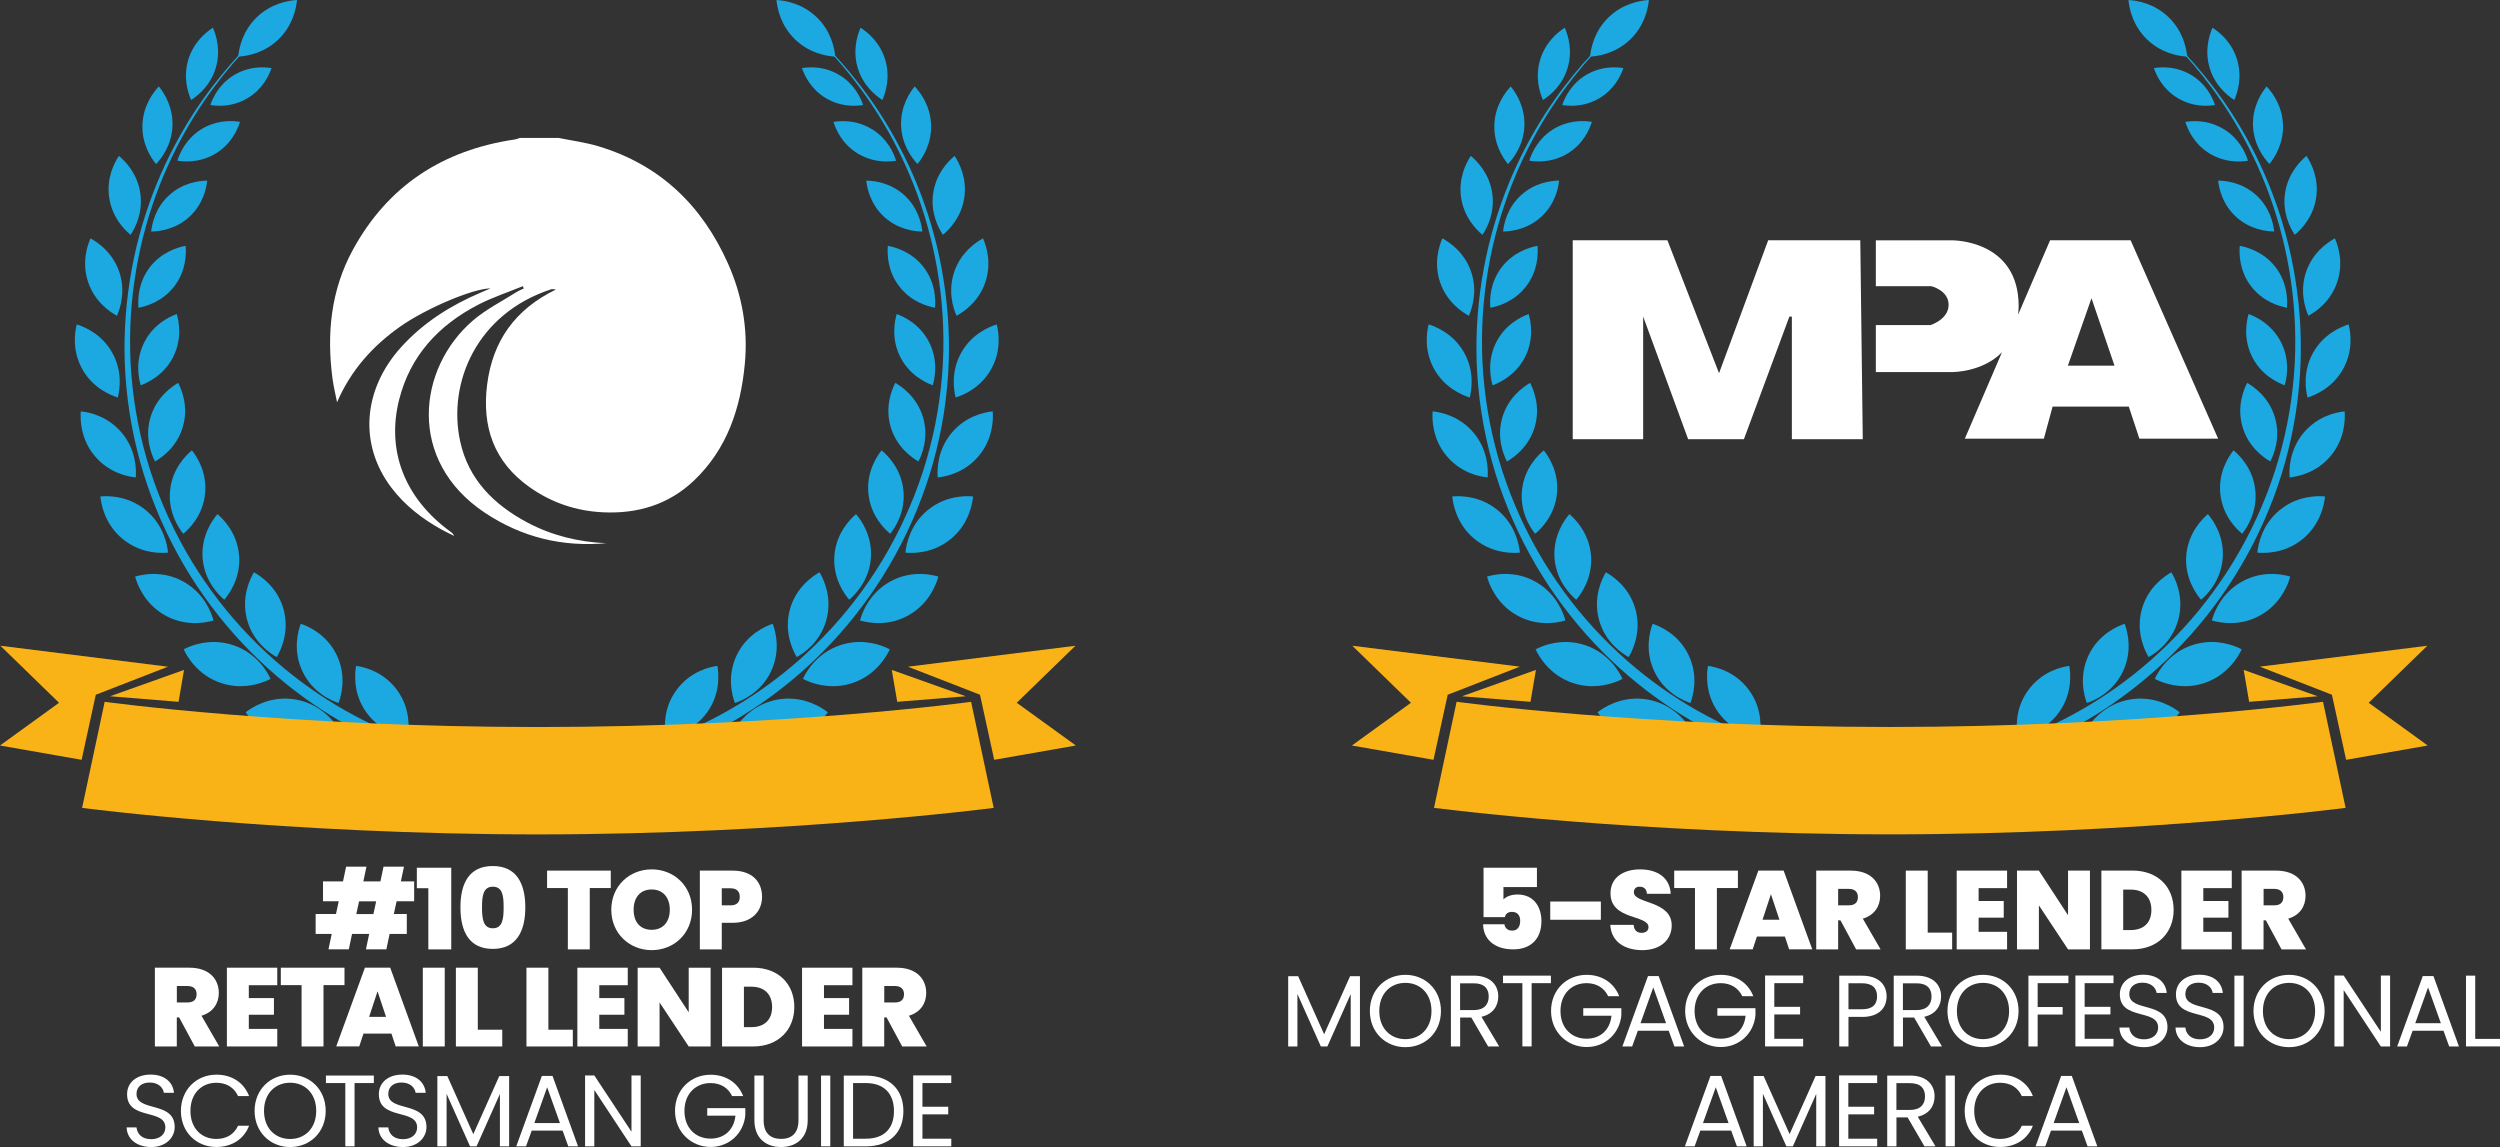 <?xml version="1.0" encoding="UTF-8"?>
<svg id="b" data-name="Text" xmlns="http://www.w3.org/2000/svg" viewBox="0 0 522.5 239.73">
  <rect x="0" y="0" width="522.5" height="239.73" fill="#333333" stroke="none"/>
  <defs>
    <style>
      .c {
        fill: #fab317;
      }

      .d {
        fill: #1ca8e0;
      }

      .e {
        fill: #fff;
      }
    </style>
  </defs>
  <g>
    <g>
      <g>
        <path class="d" d="M61.12,1.33s-.69.53-1.94,1.58c-1.25,1.05-3.06,2.61-5.23,4.74-2.17,2.12-4.7,4.82-7.34,8.13-2.63,3.31-5.38,7.22-7.93,11.76-2.55,4.53-4.92,9.66-6.81,15.3-.95,2.81-1.78,5.77-2.47,8.8-.16.77-.33,1.54-.49,2.31-.14.77-.3,1.55-.43,2.33-.26,1.57-.5,3.16-.69,4.77-.75,6.43-.84,13.17-.08,19.92.37,3.38.93,6.76,1.7,10.1.77,3.35,1.72,6.66,2.89,9.91,2.31,6.49,5.39,12.7,9.06,18.39,1.84,2.84,3.82,5.56,5.92,8.13,2.1,2.56,4.32,4.98,6.62,7.23,4.59,4.52,9.53,8.35,14.5,11.51,4.97,3.16,9.99,5.64,14.76,7.54,2.38.96,4.71,1.76,6.95,2.44.28.09.56.17.83.26.28.08.55.16.83.23.55.16,1.1.31,1.64.46,1.12.32,2.18.67,3.2,1.02,4.08,1.43,7.52,3.04,10.22,4.72,1.35.84,2.51,1.71,3.46,2.58.95.87,1.69,1.76,2.19,2.58.51.82.78,1.57.92,2.08.07.26.11.46.13.6.02.14.03.21.03.21.13.79-.41,1.54-1.2,1.67-.79.13-1.54-.41-1.67-1.2v-.09s-.02-.04-.03-.11c0-.07-.03-.19-.07-.33-.08-.29-.23-.74-.58-1.31-.35-.57-.89-1.25-1.68-1.98-.79-.73-1.8-1.5-3.03-2.27-2.45-1.54-5.73-3.1-9.64-4.5-.97-.35-2-.68-3.03-.99-.54-.16-1.09-.32-1.65-.49-.28-.08-.56-.17-.85-.25-.28-.09-.57-.18-.85-.28-2.3-.73-4.68-1.59-7.12-2.61-4.88-2.03-10-4.65-15.06-7.97-5.06-3.32-10.07-7.32-14.71-12.01-2.32-2.34-4.56-4.84-6.67-7.5-2.1-2.66-4.09-5.46-5.93-8.39-3.66-5.86-6.71-12.23-8.97-18.87-1.14-3.31-2.06-6.7-2.8-10.11-.74-3.41-1.26-6.85-1.59-10.28-.67-6.86-.49-13.68.37-20.17.21-1.62.47-3.23.76-4.81.15-.79.32-1.58.47-2.36.18-.77.35-1.54.52-2.31.75-3.07,1.62-6.02,2.62-8.85,1.99-5.66,4.44-10.79,7.07-15.31,2.62-4.52,5.44-8.42,8.13-11.7,2.69-3.28,5.26-5.95,7.47-8.04,2.2-2.1,4.03-3.64,5.3-4.67,1.27-1.03,1.96-1.55,1.96-1.55Z"/>
        <path class="d" d="M85.2,154.03c-1.49-.19-5.69-1.09-8.6-5.1-2.91-4.01-2.44-8.34-2.18-9.76,1.49.19,5.69,1.09,8.6,5.1,2.92,4.02,2.44,8.35,2.18,9.76Z"/>
        <path class="d" d="M70.76,146.93c-1.37-.45-5.4-2.11-7.53-6.57-2.14-4.48-.88-8.65-.37-9.99,1.36.45,5.4,2.1,7.53,6.57,2.13,4.47.88,8.64.37,9.99Z"/>
        <path class="d" d="M60.7,154.43c-.16-.02-.31-.04-.47-.06-5.14-.75-8.04-4.29-8.89-5.5,1.13-.89,4.72-3.32,9.62-2.79.16.02.31.04.47.06,5.15.75,8.04,4.29,8.89,5.5-1.12.88-4.72,3.32-9.62,2.79Z"/>
        <path class="d" d="M57.84,137.33c-1.26-.69-4.93-3.05-6.21-7.83-1.28-4.78.7-8.66,1.45-9.89,1.26.69,4.93,3.05,6.21,7.83,1.28,4.78-.71,8.66-1.45,9.89Z"/>
        <path class="d" d="M48.89,143.34c-.93-.1-1.86-.31-2.76-.61-4.92-1.67-7.12-5.68-7.74-7.02,1.06-.56,3.99-1.86,7.66-1.46.93.1,1.86.31,2.76.61,4.93,1.68,7.13,5.68,7.74,7.02-1.06.56-3.99,1.86-7.66,1.46Z"/>
        <path class="d" d="M46.87,125.34c-1.1-.92-4.14-3.88-4.52-8.64-.38-4.76,2.16-8.17,3.1-9.25,1.1.92,4.14,3.88,4.52,8.64.38,4.78-2.16,8.17-3.09,9.25Z"/>
        <path class="d" d="M39.33,130.15c-1.72-.19-3.36-.71-4.86-1.56-4.37-2.45-5.85-6.65-6.23-8.09.87-.26,2.88-.73,5.29-.47,1.72.19,3.36.71,4.86,1.56,4.39,2.46,5.85,6.65,6.23,8.09-.87.26-2.88.73-5.29.47Z"/>
        <path class="d" d="M38.3,111.56c-.96-1.2-3.23-4.55-2.75-9.1.47-4.56,3.37-7.37,4.56-8.34.96,1.2,3.23,4.55,2.75,9.1-.47,4.56-3.37,7.37-4.56,8.34Z"/>
        <path class="d" d="M32.43,115.47c-2.59-.28-4.89-1.25-6.85-2.87-3.7-3.07-4.45-7.26-4.6-8.84.59-.06,1.55-.1,2.69.03,2.59.28,4.89,1.25,6.85,2.87,3.7,3.07,4.45,7.25,4.6,8.84-.59.06-1.55.1-2.69-.03Z"/>
        <path class="d" d="M32.41,96.45c-.75-1.43-2.21-5.01-.97-9.21,1.23-4.2,4.4-6.41,5.8-7.22.75,1.43,2.21,5.01.97,9.21-1.23,4.2-4.4,6.41-5.8,7.21Z"/>
        <path class="d" d="M28.28,99.77c-1.95-.21-5.65-1.08-8.51-4.51-2.95-3.54-3.02-7.61-2.89-9.28.03,0,.06,0,.1.01,1.95.21,5.65,1.08,8.51,4.51,2.95,3.54,3.02,7.61,2.89,9.28-.03,0-.06,0-.1-.01Z"/>
        <path class="d" d="M29.4,80.53c-.47-1.61-1.14-5.23.75-8.98,1.9-3.76,5.22-5.35,6.79-5.92.47,1.61,1.15,5.23-.75,8.98-1.89,3.74-5.22,5.34-6.79,5.92Z"/>
        <path class="d" d="M24.63,83.08c-1.66-.52-5.24-2.03-7.41-5.89-2.18-3.87-1.61-7.71-1.18-9.39,1.66.52,5.24,2.03,7.41,5.89,2.17,3.86,1.6,7.7,1.18,9.39Z"/>
        <path class="d" d="M28.94,64.31c-.15-1.71-.08-5.24,2.35-8.43,2.44-3.19,5.82-4.19,7.51-4.5.15,1.71.08,5.24-2.35,8.43-2.45,3.21-5.82,4.2-7.51,4.51Z"/>
        <path class="d" d="M24.45,66c-1.57-.85-4.64-2.96-6.01-6.98-1.38-4.03-.25-7.57.47-9.2,1.57.85,4.64,2.96,6.01,6.98,1.37,4.02.24,7.57-.48,9.2Z"/>
        <path class="d" d="M31.59,48.39c.19-1.74.93-5.03,3.78-7.61,2.86-2.59,6.2-3.01,7.94-3.03-.19,1.74-.93,5.03-3.78,7.61-2.86,2.59-6.2,3.01-7.94,3.03Z"/>
        <path class="d" d="M27.29,49.08c-1.4-1.16-3.87-3.73-4.47-7.77-.6-4.03,1.02-7.21,2.03-8.73,1.4,1.16,3.87,3.73,4.47,7.77.6,4.05-1.02,7.22-2.03,8.73Z"/>
        <path class="d" d="M37.72,33.67c-.23-.03-.45-.06-.65-.09.53-1.68,1.86-4.62,4.99-6.56,2.78-1.72,5.59-1.84,7.45-1.64.23.03.45.06.65.09-.53,1.68-1.86,4.62-4.99,6.56-2.78,1.72-5.59,1.84-7.45,1.64Z"/>
        <path class="d" d="M32.61,34.29c-1.16-1.43-2.99-4.32-2.84-8.22.14-3.92,2.17-6.67,3.43-8,1.16,1.43,2.99,4.32,2.85,8.23-.14,3.91-2.17,6.66-3.43,8Z"/>
        <path class="d" d="M46.66,22.08c-1.05.07-1.98-.02-2.7-.13.58-1.68,1.93-4.44,4.95-6.26,1.57-.94,3.3-1.48,5.14-1.59,1.05-.07,1.98.02,2.7.13-.57,1.68-1.93,4.44-4.96,6.26-1.57.94-3.3,1.48-5.14,1.59Z"/>
        <path class="d" d="M39.94,20.9c-.74-1.7-1.67-4.83-.59-8.42,1.08-3.59,3.59-5.69,5.15-6.69.74,1.7,1.67,4.83.59,8.42-1.08,3.59-3.59,5.69-5.15,6.69Z"/>
        <path class="d" d="M49.78,11.84c.2-1.99.98-5.44,3.9-8.25C56.6.78,60.08.12,62.08,0c-.2,1.99-.98,5.44-3.9,8.25-2.92,2.81-6.39,3.47-8.39,3.59Z"/>
        <path class="d" d="M163.24,1.33s.69.53,1.94,1.58c1.25,1.05,3.06,2.61,5.23,4.74,2.17,2.12,4.7,4.82,7.34,8.13,2.63,3.31,5.38,7.22,7.93,11.76,2.55,4.53,4.92,9.66,6.81,15.3.95,2.81,1.78,5.77,2.47,8.8.16.77.33,1.54.49,2.31.14.77.3,1.55.43,2.33.26,1.57.5,3.16.69,4.77.75,6.43.84,13.17.08,19.92-.37,3.38-.93,6.76-1.7,10.1-.77,3.35-1.72,6.66-2.89,9.91-2.31,6.49-5.39,12.7-9.06,18.39-1.84,2.84-3.82,5.56-5.92,8.13-2.1,2.56-4.32,4.98-6.62,7.23-4.59,4.52-9.53,8.35-14.5,11.51-4.97,3.16-9.99,5.64-14.76,7.54-2.38.96-4.71,1.76-6.95,2.44-.28.09-.56.17-.83.26-.28.08-.55.16-.83.23-.55.16-1.1.31-1.64.46-1.12.32-2.18.67-3.2,1.02-4.08,1.43-7.52,3.04-10.22,4.72-1.35.84-2.51,1.71-3.46,2.58-.95.87-1.69,1.76-2.19,2.58-.51.82-.78,1.57-.92,2.08-.07.26-.11.46-.13.6-.02.14-.03.21-.03.21-.13.79.41,1.54,1.2,1.67.79.13,1.54-.41,1.67-1.2v-.09s.02-.04.03-.11c0-.07.03-.19.07-.33.08-.29.23-.74.58-1.31.35-.57.89-1.25,1.68-1.98.79-.73,1.8-1.5,3.03-2.27,2.45-1.54,5.73-3.1,9.64-4.5.97-.35,2-.68,3.03-.99.54-.16,1.09-.32,1.65-.49.28-.08.56-.17.85-.25.28-.09.57-.18.85-.28,2.3-.73,4.68-1.59,7.12-2.61,4.88-2.03,10-4.65,15.06-7.97,5.06-3.32,10.07-7.32,14.71-12.01,2.32-2.34,4.56-4.84,6.67-7.5,2.1-2.66,4.09-5.46,5.93-8.39,3.66-5.86,6.71-12.23,8.97-18.87,1.14-3.31,2.06-6.7,2.8-10.11.74-3.41,1.26-6.85,1.59-10.28.67-6.86.49-13.68-.37-20.17-.21-1.62-.47-3.23-.76-4.81-.15-.79-.32-1.58-.47-2.36-.18-.77-.35-1.54-.52-2.31-.75-3.07-1.62-6.02-2.62-8.85-1.99-5.66-4.44-10.79-7.07-15.31-2.62-4.52-5.44-8.42-8.13-11.7-2.69-3.28-5.26-5.95-7.47-8.04-2.2-2.1-4.03-3.64-5.3-4.67-1.27-1.03-1.96-1.55-1.96-1.55Z"/>
        <path class="d" d="M139.16,154.03c1.49-.19,5.69-1.09,8.6-5.1,2.91-4.01,2.44-8.34,2.18-9.76-1.49.19-5.69,1.09-8.6,5.1-2.92,4.02-2.44,8.35-2.18,9.76Z"/>
        <path class="d" d="M153.6,146.93c1.37-.45,5.4-2.11,7.53-6.57,2.14-4.48.88-8.65.37-9.99-1.36.45-5.4,2.1-7.53,6.57-2.13,4.47-.88,8.64-.37,9.99Z"/>
        <path class="d" d="M163.66,154.43c.16-.02.31-.04.47-.06,5.14-.75,8.04-4.29,8.89-5.5-1.13-.89-4.72-3.32-9.62-2.79-.16.02-.31.04-.47.06-5.15.75-8.04,4.29-8.89,5.5,1.12.88,4.72,3.32,9.62,2.79Z"/>
        <path class="d" d="M166.52,137.33c1.26-.69,4.93-3.05,6.21-7.83,1.28-4.78-.7-8.66-1.45-9.89-1.26.69-4.93,3.05-6.21,7.83-1.28,4.78.71,8.66,1.45,9.89Z"/>
        <path class="d" d="M175.47,143.34c.93-.1,1.86-.31,2.76-.61,4.92-1.67,7.12-5.68,7.74-7.02-1.06-.56-3.99-1.86-7.66-1.46-.93.1-1.86.31-2.76.61-4.93,1.68-7.13,5.68-7.74,7.02,1.06.56,3.99,1.86,7.66,1.46Z"/>
        <path class="d" d="M177.49,125.34c1.1-.92,4.14-3.88,4.52-8.64.38-4.76-2.16-8.17-3.1-9.25-1.1.92-4.14,3.88-4.52,8.64-.38,4.78,2.16,8.17,3.09,9.25Z"/>
        <path class="d" d="M185.03,130.15c1.72-.19,3.36-.71,4.86-1.56,4.37-2.45,5.85-6.65,6.23-8.09-.87-.26-2.88-.73-5.29-.47-1.72.19-3.36.71-4.86,1.56-4.39,2.46-5.85,6.65-6.23,8.09.87.26,2.88.73,5.29.47Z"/>
        <path class="d" d="M186.06,111.56c.96-1.2,3.23-4.55,2.75-9.1-.47-4.56-3.37-7.37-4.56-8.34-.96,1.2-3.23,4.55-2.75,9.1.47,4.56,3.37,7.37,4.56,8.34Z"/>
        <path class="d" d="M191.93,115.47c2.59-.28,4.89-1.25,6.85-2.87,3.7-3.07,4.45-7.26,4.6-8.84-.59-.06-1.55-.1-2.69.03-2.59.28-4.89,1.25-6.85,2.87-3.7,3.07-4.45,7.25-4.6,8.84.59.06,1.55.1,2.69-.03Z"/>
        <path class="d" d="M191.95,96.45c.75-1.43,2.21-5.01.97-9.21-1.23-4.2-4.4-6.41-5.8-7.22-.75,1.43-2.21,5.01-.97,9.21,1.23,4.2,4.4,6.41,5.8,7.21Z"/>
        <path class="d" d="M196.08,99.77c1.95-.21,5.65-1.08,8.51-4.51,2.95-3.54,3.02-7.61,2.89-9.28-.03,0-.06,0-.1.01-1.95.21-5.65,1.08-8.51,4.51-2.95,3.54-3.02,7.61-2.89,9.28.03,0,.06,0,.1-.01Z"/>
        <path class="d" d="M194.95,80.53c.47-1.61,1.14-5.23-.75-8.98-1.9-3.76-5.22-5.35-6.79-5.92-.47,1.61-1.15,5.23.75,8.98,1.89,3.74,5.22,5.34,6.79,5.92Z"/>
        <path class="d" d="M199.73,83.08c1.66-.52,5.24-2.03,7.41-5.89,2.18-3.87,1.61-7.71,1.18-9.39-1.66.52-5.24,2.03-7.41,5.89-2.17,3.86-1.6,7.7-1.18,9.39Z"/>
        <path class="d" d="M195.42,64.31c.15-1.71.08-5.24-2.35-8.43-2.44-3.19-5.82-4.19-7.51-4.5-.15,1.71-.08,5.24,2.35,8.43,2.45,3.21,5.82,4.2,7.51,4.51Z"/>
        <path class="d" d="M199.91,66c1.57-.85,4.64-2.96,6.01-6.98,1.38-4.03.25-7.57-.47-9.2-1.57.85-4.64,2.96-6.01,6.98-1.37,4.02-.24,7.57.48,9.2Z"/>
        <path class="d" d="M192.77,48.39c-.19-1.74-.93-5.03-3.78-7.61-2.86-2.59-6.2-3.01-7.94-3.03.19,1.74.93,5.03,3.78,7.61,2.86,2.59,6.2,3.01,7.94,3.03Z"/>
        <path class="d" d="M197.07,49.08c1.4-1.16,3.87-3.73,4.47-7.77.6-4.03-1.02-7.21-2.03-8.73-1.4,1.16-3.87,3.73-4.47,7.77-.6,4.05,1.02,7.22,2.03,8.73Z"/>
        <path class="d" d="M179.19,32.04c-3.14-1.94-4.47-4.88-4.99-6.56.2-.03.42-.06.65-.09,1.86-.2,4.66-.08,7.45,1.64,3.14,1.94,4.47,4.88,4.99,6.56-.2.03-.42.06-.65.09-1.86.2-4.66.08-7.45-1.64Z"/>
        <path class="d" d="M188.32,26.29c-.14-3.91,1.69-6.8,2.85-8.23,1.26,1.34,3.28,4.08,3.43,8,.14,3.91-1.68,6.8-2.84,8.22-1.26-1.34-3.29-4.09-3.43-8Z"/>
        <path class="d" d="M177.7,22.08c1.05.07,1.98-.02,2.7-.13-.58-1.68-1.93-4.44-4.95-6.26-1.57-.94-3.3-1.48-5.14-1.59-1.05-.07-1.98.02-2.7.13.57,1.68,1.93,4.44,4.96,6.26,1.57.94,3.3,1.48,5.14,1.59Z"/>
        <path class="d" d="M184.42,20.9c.74-1.7,1.67-4.83.59-8.42-1.08-3.59-3.59-5.69-5.15-6.69-.74,1.7-1.67,4.83-.59,8.42,1.08,3.59,3.59,5.69,5.15,6.69Z"/>
        <path class="d" d="M174.58,11.84c-.2-1.99-.98-5.44-3.9-8.25C167.75.78,164.28.12,162.28,0c.2,1.99.98,5.44,3.9,8.25,2.92,2.81,6.39,3.47,8.39,3.59Z"/>
      </g>
      <g>
        <polygon class="c" points="35.09 139.34 .08 134.96 12.34 146.88 0 155.81 17.06 158.8 20.02 145.2 35.09 139.34"/>
        <polygon class="c" points="37.32 146.68 38.46 140.01 23 145.52 37.32 146.68"/>
        <path class="c" d="M112.42,151.95c-52,0-90.54-5.27-90.54-5.27l-4.72,22.17s42.41,5.54,95.26,5.54,95.26-5.54,95.26-5.54l-4.72-22.17s-38.54,5.27-90.54,5.27Z"/>
        <polygon class="c" points="189.76 139.34 224.77 134.96 212.5 146.88 224.85 155.81 207.79 158.8 204.82 145.2 189.76 139.34"/>
        <polygon class="c" points="187.52 146.68 186.38 140.01 201.84 145.52 187.52 146.68"/>
      </g>
    </g>
    <path class="e" d="M116.67,28.81c2.8.58,5.67.94,8.39,1.76,12.91,3.88,21.68,12.38,27.09,24.51,2.98,6.67,4.2,13.69,3.52,20.94-.87,9.24-3.66,17.77-10.6,24.39-5.29,5.05-11.8,7-19.03,6.66-5.61-.26-10.75-2-15.34-5.24-7.49-5.29-10-12.64-8.89-21.46,1.15-9.06,5.79-15.69,14.39-19.87-.57-.04-.79-.11-.98-.05-15.59,5.08-21.7,19.54-19.05,31.77,1.73,8,7.06,13.27,14.08,17,5.16,2.74,10.72,4.06,16.46,4.31-9.16.82-17.65-1.21-25.41-6.39-16.29-10.87-14.05-30.2-2.43-40.18,2.71-2.32,6.01-3.97,9.05-5.9.48-.31,1.03-.51,1.55-.77-.07-.16-.13-.32-.2-.48-3.11,1.28-6.34,2.33-9.32,3.87-8.27,4.28-14.21,10.65-16.53,19.84-2.72,10.76,1.22,20.68,10.72,27.6.3.22.59.44.77.88-.84-.42-1.69-.8-2.51-1.26-4.1-2.26-7.76-5.07-10.6-8.82-6.83-9-6-20.51,2.08-29.42,4.67-5.15,10.4-8.73,16.75-11.42.58-.25,1.16-.49,1.9-.81-3.74.02-13.67,4.28-18.95,8.02-5.73,4.06-10.25,9.09-13.14,15.78-.32-1.65-.73-3.29-.95-4.95-1.24-9.39-.34-18.49,4.26-26.92,7.32-13.41,18.83-20.85,33.88-23.06.35-.05.68-.21,1.03-.32,2.67,0,5.34,0,8,0Z"/>
    <g>
      <path class="e" d="M77.15,195.19h-3.57l-.68,3.22h-4.25l.68-3.22h-3.36v-4.16h4.25l.58-2.66h-3.29v-4.16h4.18l.65-3.08h4.25l-.65,3.08h3.57l.65-3.08h4.27l-.65,3.08h2.78v4.16h-3.67l-.58,2.66h2.71v4.16h-3.59l-.68,3.22h-4.27l.68-3.22ZM78.62,188.38h-3.57l-.58,2.66h3.57l.58-2.66Z"/>
      <path class="e" d="M89.53,185.64h-2.41v-4.29h7.19v17.07h-4.79v-12.77Z"/>
      <path class="e" d="M103,181c4.9,0,6.79,3.59,6.79,8.64s-1.89,8.68-6.79,8.68-6.77-3.57-6.77-8.68,1.87-8.64,6.77-8.64ZM103,185.32c-2.03,0-2.26,1.96-2.26,4.32s.23,4.37,2.26,4.37,2.26-1.94,2.26-4.37-.23-4.32-2.26-4.32Z"/>
      <path class="e" d="M114.34,181.96h13.31v3.64h-4.39v12.82h-4.58v-12.82h-4.34v-3.64Z"/>
      <path class="e" d="M136.21,198.58c-4.67,0-8.45-3.5-8.45-8.45s3.78-8.43,8.45-8.43,8.43,3.48,8.43,8.43-3.76,8.45-8.43,8.45ZM136.21,194.33c2.36,0,3.78-1.66,3.78-4.2s-1.42-4.23-3.78-4.23-3.78,1.63-3.78,4.23,1.4,4.2,3.78,4.2Z"/>
      <path class="e" d="M153.11,192.86h-2.26v5.56h-4.58v-16.46h6.84c4.09,0,6.16,2.31,6.16,5.49,0,2.87-1.98,5.42-6.16,5.42ZM152.67,189.22c1.38,0,1.94-.7,1.94-1.77s-.56-1.8-1.94-1.8h-1.82v3.57h1.82Z"/>
    </g>
    <g>
      <path class="e" d="M39.59,202.25c4.08,0,6.14,2.33,6.14,5.28,0,2.15-1.17,4.02-3.62,4.76l3.71,6.42h-5.11l-3.27-6.07h-.49v6.07h-4.58v-16.46h7.21ZM39.22,206.08h-2.26v3.43h2.26c1.24,0,1.87-.61,1.87-1.73,0-1.03-.63-1.7-1.87-1.7Z"/>
      <path class="e" d="M57.95,205.91h-5.95v2.69h5.25v3.48h-5.25v2.96h5.95v3.67h-10.53v-16.46h10.53v3.67Z"/>
      <path class="e" d="M58.69,202.25h13.31v3.64h-4.39v12.82h-4.58v-12.82h-4.34v-3.64Z"/>
      <path class="e" d="M81.81,216.02h-5.84l-.89,2.68h-4.81l6-16.46h5.28l5.98,16.46h-4.83l-.89-2.68ZM78.9,207.2l-1.75,5.32h3.53l-1.77-5.32Z"/>
      <path class="e" d="M88.37,202.25h4.58v16.46h-4.58v-16.46Z"/>
      <path class="e" d="M99.86,202.25v12.96h5.11v3.5h-9.69v-16.46h4.58Z"/>
      <path class="e" d="M114.61,202.25v12.96h5.11v3.5h-9.69v-16.46h4.58Z"/>
      <path class="e" d="M131.2,205.91h-5.95v2.69h5.25v3.48h-5.25v2.96h5.95v3.67h-10.53v-16.46h10.53v3.67Z"/>
      <path class="e" d="M148.52,202.25v16.46h-4.58l-6.09-9.2v9.2h-4.58v-16.46h4.58l6.09,9.32v-9.32h4.58Z"/>
      <path class="e" d="M166.01,210.47c0,4.76-3.34,8.24-8.59,8.24h-6.51v-16.46h6.51c5.25,0,8.59,3.38,8.59,8.22ZM157.07,214.67c2.64,0,4.3-1.49,4.3-4.2s-1.66-4.25-4.3-4.25h-1.59v8.45h1.59Z"/>
      <path class="e" d="M178.16,205.91h-5.95v2.69h5.25v3.48h-5.25v2.96h5.95v3.67h-10.53v-16.46h10.53v3.67Z"/>
      <path class="e" d="M187.44,202.25c4.08,0,6.14,2.33,6.14,5.28,0,2.15-1.17,4.02-3.62,4.76l3.71,6.42h-5.11l-3.27-6.07h-.49v6.07h-4.58v-16.46h7.21ZM187.07,206.08h-2.26v3.43h2.26c1.24,0,1.87-.61,1.87-1.73,0-1.03-.63-1.7-1.87-1.7Z"/>
    </g>
    <g>
      <path class="e" d="M31.59,239.73c-2.97,0-5.07-1.66-5.12-4.1h2.06c.13,1.23,1,2.46,3.06,2.46,1.87,0,2.97-1.06,2.97-2.46,0-3.99-8-1.44-8-6.94,0-2.44,1.97-4.1,4.9-4.1s4.67,1.55,4.9,3.8h-2.12c-.13-1-1.06-2.12-2.87-2.14-1.59-.04-2.84.79-2.84,2.38,0,3.82,7.98,1.44,7.98,6.92,0,2.1-1.72,4.18-4.92,4.18Z"/>
      <path class="e" d="M45.2,224.6c3.21,0,5.75,1.61,6.86,4.48h-2.31c-.81-1.78-2.38-2.78-4.54-2.78-3.1,0-5.41,2.25-5.41,5.88s2.31,5.86,5.41,5.86c2.17,0,3.74-1,4.54-2.76h2.31c-1.1,2.84-3.65,4.44-6.86,4.44-4.14,0-7.39-3.1-7.39-7.53s3.25-7.58,7.39-7.58Z"/>
      <path class="e" d="M60.64,239.73c-4.16,0-7.43-3.12-7.43-7.56s3.27-7.56,7.43-7.56,7.43,3.12,7.43,7.56-3.25,7.56-7.43,7.56ZM60.64,238.05c3.12,0,5.45-2.27,5.45-5.88s-2.33-5.88-5.45-5.88-5.46,2.25-5.46,5.88,2.33,5.88,5.46,5.88Z"/>
      <path class="e" d="M68.11,224.79h10.02v1.57h-4.03v13.22h-1.93v-13.22h-4.05v-1.57Z"/>
      <path class="e" d="M84.21,239.73c-2.97,0-5.07-1.66-5.12-4.1h2.06c.13,1.23,1,2.46,3.06,2.46,1.87,0,2.97-1.06,2.97-2.46,0-3.99-8-1.44-8-6.94,0-2.44,1.97-4.1,4.9-4.1s4.67,1.55,4.9,3.8h-2.12c-.13-1-1.06-2.12-2.87-2.14-1.59-.04-2.84.79-2.84,2.38,0,3.82,7.98,1.44,7.98,6.92,0,2.1-1.72,4.18-4.92,4.18Z"/>
      <path class="e" d="M91.41,224.9h2.08l5.43,12.14,5.43-12.14h2.06v14.69h-1.93v-10.95l-4.88,10.95h-1.36l-4.9-10.97v10.97h-1.93v-14.69Z"/>
      <path class="e" d="M117.58,236.29h-6.45l-1.19,3.29h-2.04l5.35-14.71h2.23l5.33,14.71h-2.04l-1.19-3.29ZM114.35,227.25l-2.67,7.47h5.35l-2.67-7.47Z"/>
      <path class="e" d="M133.91,224.77v14.82h-1.93l-7.77-11.78v11.78h-1.93v-14.82h1.93l7.77,11.76v-11.76h1.93Z"/>
      <path class="e" d="M155.32,229.08h-2.31c-.81-1.72-2.42-2.72-4.5-2.72-3.12,0-5.46,2.25-5.46,5.82s2.33,5.79,5.46,5.79c2.91,0,4.9-1.87,5.2-4.8h-5.9v-1.57h7.96v1.49c-.34,3.67-3.25,6.62-7.26,6.62s-7.43-3.1-7.43-7.53,3.27-7.56,7.43-7.56c3.12,0,5.71,1.61,6.81,4.46Z"/>
      <path class="e" d="M157.67,224.79h1.93v9.36c0,2.72,1.46,3.88,3.65,3.88s3.63-1.17,3.63-3.88v-9.36h1.93v9.34c0,3.84-2.53,5.6-5.58,5.6s-5.56-1.76-5.56-5.6v-9.34Z"/>
      <path class="e" d="M171.6,224.79h1.93v14.79h-1.93v-14.79Z"/>
      <path class="e" d="M188.81,232.22c0,4.58-2.99,7.37-7.85,7.37h-4.61v-14.79h4.61c4.86,0,7.85,2.84,7.85,7.43ZM180.96,237.99c3.86,0,5.88-2.17,5.88-5.77s-2.02-5.86-5.88-5.86h-2.67v11.63h2.67Z"/>
      <path class="e" d="M198.82,226.36h-6.03v4.95h5.39v1.59h-5.39v5.09h6.03v1.59h-7.96v-14.82h7.96v1.59Z"/>
    </g>
  </g>
  <g>
    <g>
      <g>
        <path class="d" d="M343.67,1.33s-.69.53-1.94,1.58c-1.25,1.05-3.06,2.61-5.23,4.74-2.17,2.12-4.7,4.82-7.34,8.13-2.63,3.31-5.38,7.22-7.93,11.76-2.55,4.53-4.92,9.66-6.81,15.3-.95,2.81-1.78,5.77-2.47,8.8-.16.77-.33,1.54-.49,2.31-.14.77-.3,1.55-.43,2.33-.26,1.57-.5,3.16-.69,4.77-.75,6.43-.84,13.17-.08,19.92.37,3.38.93,6.76,1.7,10.1.77,3.35,1.72,6.66,2.89,9.91,2.31,6.49,5.39,12.7,9.06,18.39,1.84,2.84,3.82,5.56,5.92,8.13,2.1,2.56,4.32,4.98,6.62,7.23,4.59,4.52,9.53,8.35,14.5,11.51,4.97,3.16,9.99,5.64,14.76,7.54,2.38.96,4.71,1.76,6.95,2.44.28.09.56.17.83.26.28.08.55.16.83.23.55.16,1.1.31,1.64.46,1.12.32,2.18.67,3.2,1.02,4.08,1.43,7.52,3.04,10.22,4.72,1.35.84,2.51,1.71,3.46,2.58.95.87,1.69,1.76,2.19,2.58.51.82.78,1.57.92,2.08.07.26.11.46.13.6.02.14.03.21.03.21.13.79-.41,1.54-1.2,1.67-.79.13-1.54-.41-1.67-1.2v-.09s-.02-.04-.03-.11c0-.07-.03-.19-.07-.33-.08-.29-.23-.74-.58-1.31-.35-.57-.89-1.25-1.68-1.98-.79-.73-1.8-1.5-3.03-2.27-2.45-1.54-5.73-3.1-9.64-4.5-.97-.35-2-.68-3.03-.99-.54-.16-1.09-.32-1.65-.49-.28-.08-.56-.17-.85-.25-.28-.09-.57-.18-.85-.28-2.3-.73-4.68-1.59-7.12-2.61-4.88-2.03-10-4.65-15.06-7.97-5.06-3.32-10.07-7.32-14.71-12.01-2.32-2.34-4.56-4.84-6.67-7.5-2.1-2.66-4.09-5.46-5.93-8.39-3.66-5.86-6.71-12.23-8.97-18.87-1.14-3.31-2.06-6.7-2.8-10.11-.74-3.41-1.26-6.85-1.59-10.28-.67-6.86-.49-13.68.37-20.17.21-1.62.47-3.23.76-4.81.15-.79.32-1.58.47-2.36.18-.77.35-1.54.52-2.31.75-3.07,1.62-6.02,2.62-8.85,1.99-5.66,4.44-10.79,7.07-15.31,2.62-4.52,5.44-8.42,8.13-11.7,2.69-3.28,5.26-5.95,7.47-8.04,2.2-2.1,4.03-3.64,5.3-4.67,1.27-1.03,1.96-1.55,1.96-1.55Z"/>
        <path class="d" d="M367.75,154.03c-1.49-.19-5.69-1.09-8.6-5.1-2.91-4.01-2.44-8.34-2.18-9.76,1.49.19,5.69,1.09,8.6,5.1,2.92,4.02,2.44,8.35,2.18,9.76Z"/>
        <path class="d" d="M353.3,146.93c-1.37-.45-5.4-2.11-7.53-6.57-2.14-4.48-.88-8.65-.37-9.99,1.36.45,5.4,2.1,7.53,6.57,2.13,4.47.88,8.64.37,9.99Z"/>
        <path class="d" d="M343.24,154.43c-.16-.02-.31-.04-.47-.06-5.14-.75-8.04-4.29-8.89-5.5,1.13-.89,4.72-3.32,9.62-2.79.16.02.31.04.47.06,5.15.75,8.04,4.29,8.89,5.5-1.12.88-4.72,3.32-9.62,2.79Z"/>
        <path class="d" d="M340.39,137.33c-1.26-.69-4.93-3.05-6.21-7.83-1.28-4.78.7-8.66,1.45-9.89,1.26.69,4.93,3.05,6.21,7.83,1.28,4.78-.71,8.66-1.45,9.89Z"/>
        <path class="d" d="M331.44,143.34c-.93-.1-1.86-.31-2.76-.61-4.92-1.67-7.12-5.68-7.74-7.02,1.06-.56,3.99-1.86,7.66-1.46.93.1,1.86.31,2.76.61,4.93,1.68,7.13,5.68,7.74,7.02-1.06.56-3.99,1.86-7.66,1.46Z"/>
        <path class="d" d="M329.42,125.34c-1.1-.92-4.14-3.88-4.52-8.64-.38-4.76,2.16-8.17,3.1-9.25,1.1.92,4.14,3.88,4.52,8.64.38,4.78-2.16,8.17-3.09,9.25Z"/>
        <path class="d" d="M321.88,130.15c-1.72-.19-3.36-.71-4.86-1.56-4.37-2.45-5.85-6.65-6.23-8.09.87-.26,2.88-.73,5.29-.47,1.72.19,3.36.71,4.86,1.56,4.39,2.46,5.85,6.65,6.23,8.09-.87.26-2.88.73-5.29.47Z"/>
        <path class="d" d="M320.84,111.56c-.96-1.2-3.23-4.55-2.75-9.1.47-4.56,3.37-7.37,4.56-8.34.96,1.2,3.23,4.55,2.75,9.1-.47,4.56-3.37,7.37-4.56,8.34Z"/>
        <path class="d" d="M314.97,115.47c-2.59-.28-4.89-1.25-6.85-2.87-3.7-3.07-4.45-7.26-4.6-8.84.59-.06,1.55-.1,2.69.03,2.59.28,4.89,1.25,6.85,2.87,3.7,3.07,4.45,7.25,4.6,8.84-.59.06-1.55.1-2.69-.03Z"/>
        <path class="d" d="M314.96,96.45c-.75-1.43-2.21-5.01-.97-9.21,1.23-4.2,4.4-6.41,5.8-7.22.75,1.43,2.21,5.01.97,9.21-1.23,4.2-4.4,6.41-5.8,7.21Z"/>
        <path class="d" d="M310.82,99.77c-1.95-.21-5.65-1.08-8.51-4.51-2.95-3.54-3.02-7.61-2.89-9.28.03,0,.06,0,.1.01,1.95.21,5.65,1.08,8.51,4.51,2.95,3.54,3.02,7.61,2.89,9.28-.03,0-.06,0-.1-.01Z"/>
        <path class="d" d="M311.95,80.53c-.47-1.61-1.14-5.23.75-8.98,1.9-3.76,5.22-5.35,6.79-5.92.47,1.61,1.15,5.23-.75,8.98-1.89,3.74-5.22,5.34-6.79,5.92Z"/>
        <path class="d" d="M307.18,83.08c-1.66-.52-5.24-2.03-7.41-5.89-2.18-3.87-1.61-7.71-1.18-9.39,1.66.52,5.24,2.03,7.41,5.89,2.17,3.86,1.6,7.7,1.18,9.39Z"/>
        <path class="d" d="M311.48,64.31c-.15-1.71-.08-5.24,2.35-8.43,2.44-3.19,5.82-4.19,7.51-4.5.15,1.71.08,5.24-2.35,8.43-2.45,3.21-5.82,4.2-7.51,4.51Z"/>
        <path class="d" d="M307,66c-1.57-.85-4.64-2.96-6.01-6.98-1.38-4.03-.25-7.57.47-9.2,1.57.85,4.64,2.96,6.01,6.98,1.37,4.02.24,7.57-.48,9.2Z"/>
        <path class="d" d="M314.14,48.38c.19-1.74.93-5.03,3.78-7.61,2.86-2.59,6.2-3.01,7.94-3.03-.19,1.74-.93,5.03-3.78,7.61-2.86,2.59-6.2,3.01-7.94,3.03Z"/>
        <path class="d" d="M309.84,49.08c-1.4-1.16-3.87-3.73-4.47-7.77-.6-4.03,1.02-7.21,2.03-8.73,1.4,1.16,3.87,3.73,4.47,7.77.6,4.05-1.02,7.22-2.03,8.73Z"/>
        <path class="d" d="M320.27,33.67c-.23-.03-.45-.06-.65-.09.53-1.68,1.86-4.62,4.99-6.56,2.78-1.72,5.59-1.84,7.45-1.64.23.03.45.06.65.09-.53,1.68-1.86,4.62-4.99,6.56-2.78,1.72-5.59,1.84-7.45,1.64Z"/>
        <path class="d" d="M315.16,34.29c-1.16-1.43-2.99-4.32-2.84-8.22.14-3.92,2.17-6.67,3.43-8,1.16,1.43,2.99,4.32,2.85,8.23-.14,3.91-2.17,6.66-3.43,8Z"/>
        <path class="d" d="M329.2,22.08c-1.05.07-1.98-.02-2.7-.13.58-1.68,1.93-4.44,4.95-6.26,1.57-.94,3.3-1.48,5.14-1.59,1.05-.07,1.98.02,2.7.13-.57,1.68-1.93,4.44-4.96,6.26-1.57.94-3.3,1.48-5.14,1.59Z"/>
        <path class="d" d="M322.48,20.9c-.74-1.7-1.67-4.83-.59-8.42,1.08-3.59,3.59-5.69,5.15-6.69.74,1.7,1.67,4.83.59,8.42-1.08,3.59-3.59,5.69-5.15,6.69Z"/>
        <path class="d" d="M332.32,11.84c.2-1.99.98-5.44,3.9-8.25C339.15.78,342.62.12,344.62,0c-.2,1.99-.98,5.44-3.9,8.25-2.92,2.81-6.39,3.47-8.39,3.59Z"/>
        <path class="d" d="M445.78,1.33s.69.53,1.94,1.58c1.25,1.05,3.06,2.61,5.23,4.74,2.17,2.12,4.7,4.82,7.34,8.13,2.63,3.31,5.38,7.22,7.93,11.76,2.55,4.53,4.92,9.66,6.81,15.3.95,2.81,1.78,5.77,2.47,8.8.16.77.33,1.54.49,2.31.14.77.3,1.55.43,2.33.26,1.57.5,3.16.69,4.77.75,6.43.84,13.17.08,19.92-.37,3.38-.93,6.76-1.7,10.1-.77,3.35-1.72,6.66-2.89,9.91-2.31,6.49-5.39,12.7-9.06,18.39-1.84,2.84-3.82,5.56-5.92,8.13-2.1,2.56-4.32,4.98-6.62,7.23-4.59,4.52-9.53,8.35-14.5,11.51-4.97,3.16-9.99,5.64-14.76,7.54-2.38.96-4.71,1.76-6.95,2.44-.28.09-.56.17-.83.26-.28.08-.55.16-.83.23-.55.16-1.1.31-1.64.46-1.12.32-2.18.67-3.2,1.02-4.08,1.43-7.52,3.04-10.22,4.72-1.35.84-2.51,1.71-3.46,2.58-.95.87-1.69,1.76-2.19,2.58-.51.82-.78,1.57-.92,2.08-.07.26-.11.46-.13.6-.02.14-.03.21-.03.21-.13.79.41,1.54,1.2,1.67.79.13,1.54-.41,1.67-1.2v-.09s.02-.04.03-.11c0-.07.03-.19.07-.33.08-.29.23-.74.58-1.31.35-.57.89-1.25,1.68-1.98.79-.73,1.8-1.5,3.03-2.27,2.45-1.54,5.73-3.1,9.64-4.5.97-.35,2-.68,3.03-.99.54-.16,1.09-.32,1.65-.49.28-.08.56-.17.85-.25.28-.09.57-.18.85-.28,2.3-.73,4.68-1.59,7.12-2.61,4.88-2.03,10-4.65,15.06-7.97,5.06-3.32,10.07-7.32,14.71-12.01,2.32-2.34,4.56-4.84,6.67-7.5,2.1-2.66,4.09-5.46,5.93-8.39,3.66-5.86,6.71-12.23,8.97-18.87,1.14-3.31,2.06-6.7,2.8-10.11.74-3.41,1.26-6.85,1.59-10.28.67-6.86.49-13.68-.37-20.17-.21-1.62-.47-3.23-.76-4.81-.15-.79-.32-1.58-.47-2.36-.18-.77-.35-1.54-.52-2.31-.75-3.07-1.62-6.02-2.62-8.85-1.99-5.66-4.44-10.79-7.07-15.31-2.62-4.52-5.44-8.42-8.13-11.7-2.69-3.28-5.26-5.95-7.47-8.04-2.2-2.1-4.03-3.64-5.3-4.67-1.27-1.03-1.96-1.55-1.96-1.55Z"/>
        <path class="d" d="M421.7,154.03c1.49-.19,5.69-1.09,8.6-5.1,2.91-4.01,2.44-8.34,2.18-9.76-1.49.19-5.69,1.09-8.6,5.1-2.92,4.02-2.44,8.35-2.18,9.76Z"/>
        <path class="d" d="M436.15,146.93c1.37-.45,5.4-2.11,7.53-6.57,2.14-4.48.88-8.65.37-9.99-1.36.45-5.4,2.1-7.53,6.57-2.13,4.47-.88,8.64-.37,9.99Z"/>
        <path class="d" d="M446.21,154.43c.16-.02.31-.04.47-.06,5.14-.75,8.04-4.29,8.89-5.5-1.13-.89-4.72-3.32-9.62-2.79-.16.02-.31.04-.47.06-5.15.75-8.04,4.29-8.89,5.5,1.12.88,4.72,3.32,9.62,2.79Z"/>
        <path class="d" d="M449.06,137.33c1.26-.69,4.93-3.05,6.21-7.83,1.28-4.78-.7-8.66-1.45-9.89-1.26.69-4.93,3.05-6.21,7.83-1.28,4.78.71,8.66,1.45,9.89Z"/>
        <path class="d" d="M458.01,143.34c.93-.1,1.86-.31,2.76-.61,4.92-1.67,7.12-5.68,7.74-7.02-1.06-.56-3.99-1.86-7.66-1.46-.93.1-1.86.31-2.76.61-4.93,1.68-7.13,5.68-7.74,7.02,1.06.56,3.99,1.86,7.66,1.46Z"/>
        <path class="d" d="M460.03,125.34c1.1-.92,4.14-3.88,4.52-8.64.38-4.76-2.16-8.17-3.1-9.25-1.1.92-4.14,3.88-4.52,8.64-.38,4.78,2.16,8.17,3.09,9.25Z"/>
        <path class="d" d="M467.57,130.15c1.72-.19,3.36-.71,4.86-1.56,4.37-2.45,5.85-6.65,6.23-8.09-.87-.26-2.88-.73-5.29-.47-1.72.19-3.36.71-4.86,1.56-4.39,2.46-5.85,6.65-6.23,8.09.87.26,2.88.73,5.29.47Z"/>
        <path class="d" d="M468.61,111.56c.96-1.2,3.23-4.55,2.75-9.1-.47-4.56-3.37-7.37-4.56-8.34-.96,1.2-3.23,4.55-2.75,9.1.47,4.56,3.37,7.37,4.56,8.34Z"/>
        <path class="d" d="M474.48,115.47c2.59-.28,4.89-1.25,6.85-2.87,3.7-3.07,4.45-7.26,4.6-8.84-.59-.06-1.55-.1-2.69.03-2.59.28-4.89,1.25-6.85,2.87-3.7,3.07-4.45,7.25-4.6,8.84.59.06,1.55.1,2.69-.03Z"/>
        <path class="d" d="M474.49,96.45c.75-1.43,2.21-5.01.97-9.21-1.23-4.2-4.4-6.41-5.8-7.22-.75,1.43-2.21,5.01-.97,9.21,1.23,4.2,4.4,6.41,5.8,7.21Z"/>
        <path class="d" d="M478.63,99.77c1.95-.21,5.65-1.08,8.51-4.51,2.95-3.54,3.02-7.61,2.89-9.28-.03,0-.06,0-.1.01-1.95.21-5.65,1.08-8.51,4.51-2.95,3.54-3.02,7.61-2.89,9.28.03,0,.06,0,.1-.01Z"/>
        <path class="d" d="M477.5,80.53c.47-1.61,1.14-5.23-.75-8.98-1.9-3.76-5.22-5.35-6.79-5.92-.47,1.61-1.15,5.23.75,8.98,1.89,3.74,5.22,5.34,6.79,5.92Z"/>
        <path class="d" d="M482.27,83.08c1.66-.52,5.24-2.03,7.41-5.89,2.18-3.87,1.61-7.71,1.18-9.39-1.66.52-5.24,2.03-7.41,5.89-2.17,3.86-1.6,7.7-1.18,9.39Z"/>
        <path class="d" d="M477.97,64.31c.15-1.71.08-5.24-2.35-8.43-2.44-3.19-5.82-4.19-7.51-4.5-.15,1.71-.08,5.24,2.35,8.43,2.45,3.21,5.82,4.2,7.51,4.51Z"/>
        <path class="d" d="M482.45,66c1.57-.85,4.64-2.96,6.01-6.98,1.38-4.03.25-7.57-.47-9.2-1.57.85-4.64,2.96-6.01,6.98-1.37,4.02-.24,7.57.48,9.2Z"/>
        <path class="d" d="M475.31,48.38c-.19-1.74-.93-5.03-3.78-7.61-2.86-2.59-6.2-3.01-7.94-3.03.19,1.74.93,5.03,3.78,7.61,2.86,2.59,6.2,3.01,7.94,3.03Z"/>
        <path class="d" d="M479.61,49.08c1.4-1.16,3.87-3.73,4.47-7.77.6-4.03-1.02-7.21-2.03-8.73-1.4,1.16-3.87,3.73-4.47,7.77-.6,4.05,1.02,7.22,2.03,8.73Z"/>
        <path class="d" d="M461.73,32.04c-3.14-1.94-4.47-4.88-4.99-6.56.2-.03.42-.06.65-.09,1.86-.2,4.66-.08,7.45,1.64,3.14,1.94,4.47,4.88,4.99,6.56-.2.03-.42.06-.65.09-1.86.2-4.66.08-7.45-1.64Z"/>
        <path class="d" d="M470.87,26.29c-.14-3.91,1.69-6.8,2.85-8.23,1.26,1.34,3.28,4.08,3.43,8,.14,3.91-1.68,6.8-2.84,8.22-1.26-1.34-3.29-4.09-3.43-8Z"/>
        <path class="d" d="M460.25,22.08c1.05.07,1.98-.02,2.7-.13-.58-1.68-1.93-4.44-4.95-6.26-1.57-.94-3.3-1.48-5.14-1.59-1.05-.07-1.98.02-2.7.13.57,1.68,1.93,4.44,4.96,6.26,1.57.94,3.3,1.48,5.14,1.59Z"/>
        <path class="d" d="M466.97,20.9c.74-1.7,1.67-4.83.59-8.42-1.08-3.59-3.59-5.69-5.15-6.69-.74,1.7-1.67,4.83-.59,8.42,1.08,3.59,3.59,5.69,5.15,6.69Z"/>
        <path class="d" d="M457.13,11.84c-.2-1.99-.98-5.44-3.9-8.25-2.92-2.81-6.4-3.47-8.39-3.59.2,1.99.98,5.44,3.9,8.25,2.92,2.81,6.39,3.47,8.39,3.59Z"/>
      </g>
      <g>
        <polygon class="c" points="317.64 139.33 282.63 134.96 294.89 146.88 282.55 155.81 299.6 158.8 302.57 145.2 317.64 139.33"/>
        <polygon class="c" points="319.87 146.68 321.01 140.01 305.55 145.52 319.87 146.68"/>
        <path class="c" d="M394.97,151.94c-52,0-90.54-5.27-90.54-5.27l-4.72,22.17s42.41,5.54,95.26,5.54,95.26-5.54,95.26-5.54l-4.72-22.17s-38.54,5.27-90.54,5.27Z"/>
        <polygon class="c" points="472.3 139.33 507.31 134.96 495.05 146.88 507.39 155.81 490.34 158.8 487.37 145.2 472.3 139.33"/>
        <polygon class="c" points="470.07 146.68 468.93 140.01 484.39 145.52 470.07 146.68"/>
      </g>
    </g>
    <g>
      <polygon class="e" points="369.55 50.22 359.28 78 348.49 50.22 343.42 50.22 342.03 50.22 338.89 50.22 328.7 50.22 328.7 91.79 343.42 91.79 343.42 66.15 352.82 91.79 364.48 91.79 373.98 66.17 374.5 66.17 374.5 91.79 389.32 91.79 388.8 50.22 369.55 50.22"/>
      <path class="e" d="M445.31,50.22h-16.84l-6.68,15.54c.05-.57.11-1.14.11-1.77,0-13.94-13.92-13.76-13.92-13.76h-15.93v9.58h11.57s3.64.85,3.64,3.9-3.77,4.23-3.77,4.23h-11.44v9.82h16s6.26.06,10.36-4.13l-7.76,18.05h16.52l1.82-6.7h15.93l2.21,6.7h16.46l-18.28-41.44ZM432.19,76.42l4.93-14.09,4.81,14.09h-9.73Z"/>
    </g>
    <g>
      <path class="e" d="M321.22,181.35v4.04h-7v2.59c.58-.61,1.66-1.03,2.92-1.03,3.53,0,5.02,2.71,5.02,5.56,0,3.67-2.17,5.91-5.91,5.91-3.97,0-6.26-2.19-6.28-5.25h4.46c.07.63.51,1.33,1.63,1.33s1.66-.86,1.66-2.05-.63-1.87-1.73-1.87c-.89,0-1.38.51-1.47,1.1h-4.46v-10.32h11.16Z"/>
      <path class="e" d="M324,188.42h10.58v3.81h-10.58v-3.81Z"/>
      <path class="e" d="M343.25,198.58c-3.67,0-6.51-1.75-6.7-5.28h4.88c.09,1.24.82,1.66,1.66,1.66s1.45-.42,1.45-1.19c-.02-2.64-8.01-1.4-7.94-7.12,0-3.22,2.68-4.95,6.16-4.95,3.78,0,6.26,1.84,6.42,5.11h-4.97c-.05-1.03-.68-1.49-1.52-1.49-.68-.02-1.21.37-1.21,1.17,0,2.45,7.91,1.66,7.91,6.93,0,2.89-2.24,5.16-6.14,5.16Z"/>
      <path class="e" d="M349.91,181.96h13.31v3.64h-4.39v12.82h-4.58v-12.82h-4.34v-3.64Z"/>
      <path class="e" d="M373.04,195.73h-5.84l-.89,2.68h-4.81l6-16.46h5.28l5.98,16.46h-4.83l-.89-2.68ZM370.12,186.9l-1.75,5.32h3.53l-1.77-5.32Z"/>
      <path class="e" d="M386.81,181.96c4.08,0,6.14,2.33,6.14,5.28,0,2.15-1.17,4.02-3.62,4.76l3.71,6.42h-5.11l-3.27-6.07h-.49v6.07h-4.58v-16.46h7.21ZM386.43,185.78h-2.26v3.43h2.26c1.24,0,1.87-.61,1.87-1.73,0-1.03-.63-1.7-1.87-1.7Z"/>
      <path class="e" d="M402.89,181.96v12.96h5.11v3.5h-9.69v-16.46h4.58Z"/>
      <path class="e" d="M419.48,185.62h-5.95v2.69h5.25v3.48h-5.25v2.96h5.95v3.67h-10.53v-16.46h10.53v3.67Z"/>
      <path class="e" d="M436.8,181.96v16.46h-4.58l-6.09-9.2v9.2h-4.58v-16.46h4.58l6.09,9.32v-9.32h4.58Z"/>
      <path class="e" d="M454.29,190.17c0,4.76-3.34,8.24-8.59,8.24h-6.51v-16.46h6.51c5.25,0,8.59,3.39,8.59,8.22ZM445.34,194.38c2.64,0,4.3-1.49,4.3-4.2s-1.66-4.25-4.3-4.25h-1.59v8.45h1.59Z"/>
      <path class="e" d="M466.44,185.62h-5.95v2.69h5.25v3.48h-5.25v2.96h5.95v3.67h-10.53v-16.46h10.53v3.67Z"/>
      <path class="e" d="M475.72,181.96c4.08,0,6.14,2.33,6.14,5.28,0,2.15-1.17,4.02-3.62,4.76l3.71,6.42h-5.11l-3.27-6.07h-.49v6.07h-4.58v-16.46h7.21ZM475.35,185.78h-2.26v3.43h2.26c1.24,0,1.87-.61,1.87-1.73,0-1.03-.63-1.7-1.87-1.7Z"/>
    </g>
    <g>
      <path class="e" d="M269.23,204.02h2.08l5.43,12.14,5.43-12.14h2.06v14.69h-1.93v-10.95l-4.88,10.95h-1.36l-4.9-10.97v10.97h-1.93v-14.69Z"/>
      <path class="e" d="M293.73,218.86c-4.16,0-7.43-3.12-7.43-7.56s3.27-7.56,7.43-7.56,7.43,3.12,7.43,7.56-3.25,7.56-7.43,7.56ZM293.73,217.18c3.12,0,5.45-2.27,5.45-5.88s-2.33-5.88-5.45-5.88-5.46,2.25-5.46,5.88,2.33,5.88,5.46,5.88Z"/>
      <path class="e" d="M308,203.91c3.48,0,5.14,1.93,5.14,4.35,0,1.89-1.04,3.69-3.52,4.25l3.71,6.2h-2.31l-3.52-6.05h-2.33v6.05h-1.93v-14.79h4.78ZM308,205.51h-2.84v5.6h2.84c2.19,0,3.14-1.19,3.14-2.84s-.93-2.76-3.14-2.76Z"/>
      <path class="e" d="M314.12,203.91h10.02v1.57h-4.03v13.22h-1.93v-13.22h-4.05v-1.57Z"/>
      <path class="e" d="M338.41,208.2h-2.31c-.81-1.72-2.42-2.72-4.5-2.72-3.12,0-5.46,2.25-5.46,5.82s2.33,5.79,5.46,5.79c2.91,0,4.9-1.87,5.2-4.8h-5.9v-1.57h7.96v1.49c-.34,3.67-3.25,6.62-7.26,6.62s-7.43-3.1-7.43-7.53,3.27-7.56,7.43-7.56c3.12,0,5.71,1.61,6.81,4.46Z"/>
      <path class="e" d="M348.76,215.42h-6.45l-1.19,3.29h-2.04l5.35-14.71h2.23l5.33,14.71h-2.04l-1.19-3.29ZM345.53,206.38l-2.67,7.47h5.35l-2.67-7.47Z"/>
      <path class="e" d="M366.44,208.2h-2.31c-.81-1.72-2.42-2.72-4.5-2.72-3.12,0-5.46,2.25-5.46,5.82s2.33,5.79,5.46,5.79c2.91,0,4.9-1.87,5.2-4.8h-5.9v-1.57h7.96v1.49c-.34,3.67-3.25,6.62-7.26,6.62s-7.43-3.1-7.43-7.53,3.27-7.56,7.43-7.56c3.12,0,5.71,1.61,6.81,4.46Z"/>
      <path class="e" d="M376.86,205.48h-6.03v4.95h5.39v1.59h-5.39v5.09h6.03v1.59h-7.96v-14.82h7.96v1.59Z"/>
      <path class="e" d="M389.17,212.53h-2.84v6.18h-1.93v-14.79h4.78c3.48,0,5.12,1.91,5.12,4.33,0,2.25-1.44,4.29-5.12,4.29ZM389.17,210.94c2.21,0,3.14-1.04,3.14-2.7s-.93-2.74-3.14-2.74h-2.84v5.43h2.84Z"/>
      <path class="e" d="M400.55,203.91c3.48,0,5.14,1.93,5.14,4.35,0,1.89-1.04,3.69-3.52,4.25l3.71,6.2h-2.31l-3.52-6.05h-2.33v6.05h-1.93v-14.79h4.78ZM400.55,205.51h-2.84v5.6h2.84c2.19,0,3.14-1.19,3.14-2.84s-.93-2.76-3.14-2.76Z"/>
      <path class="e" d="M414.45,218.86c-4.16,0-7.43-3.12-7.43-7.56s3.27-7.56,7.43-7.56,7.43,3.12,7.43,7.56-3.25,7.56-7.43,7.56ZM414.45,217.18c3.12,0,5.45-2.27,5.45-5.88s-2.33-5.88-5.45-5.88-5.46,2.25-5.46,5.88,2.33,5.88,5.46,5.88Z"/>
      <path class="e" d="M423.94,203.91h8.36v1.57h-6.43v4.99h5.22v1.57h-5.22v6.67h-1.93v-14.79Z"/>
      <path class="e" d="M441.72,205.48h-6.03v4.95h5.39v1.59h-5.39v5.09h6.03v1.59h-7.96v-14.82h7.96v1.59Z"/>
      <path class="e" d="M448.08,218.86c-2.97,0-5.07-1.66-5.12-4.1h2.06c.13,1.23,1,2.46,3.06,2.46,1.87,0,2.97-1.06,2.97-2.46,0-3.99-8-1.44-8-6.94,0-2.44,1.97-4.1,4.9-4.1s4.67,1.55,4.9,3.8h-2.12c-.13-1-1.06-2.12-2.87-2.14-1.59-.04-2.84.79-2.84,2.38,0,3.82,7.98,1.44,7.98,6.92,0,2.1-1.72,4.18-4.92,4.18Z"/>
      <path class="e" d="M459.8,218.86c-2.97,0-5.07-1.66-5.12-4.1h2.06c.13,1.23,1,2.46,3.06,2.46,1.87,0,2.97-1.06,2.97-2.46,0-3.99-8-1.44-8-6.94,0-2.44,1.97-4.1,4.9-4.1s4.67,1.55,4.9,3.8h-2.12c-.13-1-1.06-2.12-2.87-2.14-1.59-.04-2.84.79-2.84,2.38,0,3.82,7.98,1.44,7.98,6.92,0,2.1-1.72,4.18-4.92,4.18Z"/>
      <path class="e" d="M466.99,203.91h1.93v14.79h-1.93v-14.79Z"/>
      <path class="e" d="M478.41,218.86c-4.16,0-7.43-3.12-7.43-7.56s3.27-7.56,7.43-7.56,7.43,3.12,7.43,7.56-3.25,7.56-7.43,7.56ZM478.41,217.18c3.12,0,5.45-2.27,5.45-5.88s-2.33-5.88-5.45-5.88-5.46,2.25-5.46,5.88,2.33,5.88,5.46,5.88Z"/>
      <path class="e" d="M499.53,203.89v14.82h-1.93l-7.77-11.78v11.78h-1.93v-14.82h1.93l7.77,11.76v-11.76h1.93Z"/>
      <path class="e" d="M510.69,215.42h-6.45l-1.19,3.29h-2.04l5.35-14.71h2.23l5.33,14.71h-2.04l-1.19-3.29ZM507.46,206.38l-2.67,7.47h5.35l-2.67-7.47Z"/>
      <path class="e" d="M517.32,203.91v13.22h5.18v1.57h-7.11v-14.79h1.93Z"/>
    </g>
    <g>
      <path class="e" d="M361.82,236.29h-6.45l-1.19,3.29h-2.04l5.35-14.71h2.23l5.33,14.71h-2.04l-1.19-3.29ZM358.59,227.25l-2.67,7.47h5.35l-2.67-7.47Z"/>
      <path class="e" d="M366.52,224.89h2.08l5.43,12.14,5.43-12.14h2.06v14.69h-1.93v-10.95l-4.88,10.95h-1.36l-4.9-10.97v10.97h-1.93v-14.69Z"/>
      <path class="e" d="M392.33,226.36h-6.03v4.95h5.39v1.59h-5.39v5.09h6.03v1.59h-7.96v-14.82h7.96v1.59Z"/>
      <path class="e" d="M399.19,224.79c3.48,0,5.14,1.93,5.14,4.35,0,1.89-1.04,3.69-3.52,4.25l3.71,6.2h-2.31l-3.52-6.05h-2.33v6.05h-1.93v-14.79h4.78ZM399.19,226.38h-2.84v5.6h2.84c2.19,0,3.14-1.19,3.14-2.84s-.93-2.76-3.14-2.76Z"/>
      <path class="e" d="M406.63,224.79h1.93v14.79h-1.93v-14.79Z"/>
      <path class="e" d="M418.01,224.6c3.21,0,5.75,1.61,6.86,4.48h-2.31c-.81-1.78-2.38-2.78-4.54-2.78-3.1,0-5.41,2.25-5.41,5.88s2.31,5.86,5.41,5.86c2.17,0,3.74-1,4.54-2.76h2.31c-1.1,2.84-3.65,4.44-6.86,4.44-4.14,0-7.39-3.1-7.39-7.53s3.25-7.58,7.39-7.58Z"/>
      <path class="e" d="M435.11,236.29h-6.45l-1.19,3.29h-2.04l5.35-14.71h2.23l5.33,14.71h-2.04l-1.19-3.29ZM431.88,227.25l-2.67,7.47h5.35l-2.67-7.47Z"/>
    </g>
  </g>
</svg>